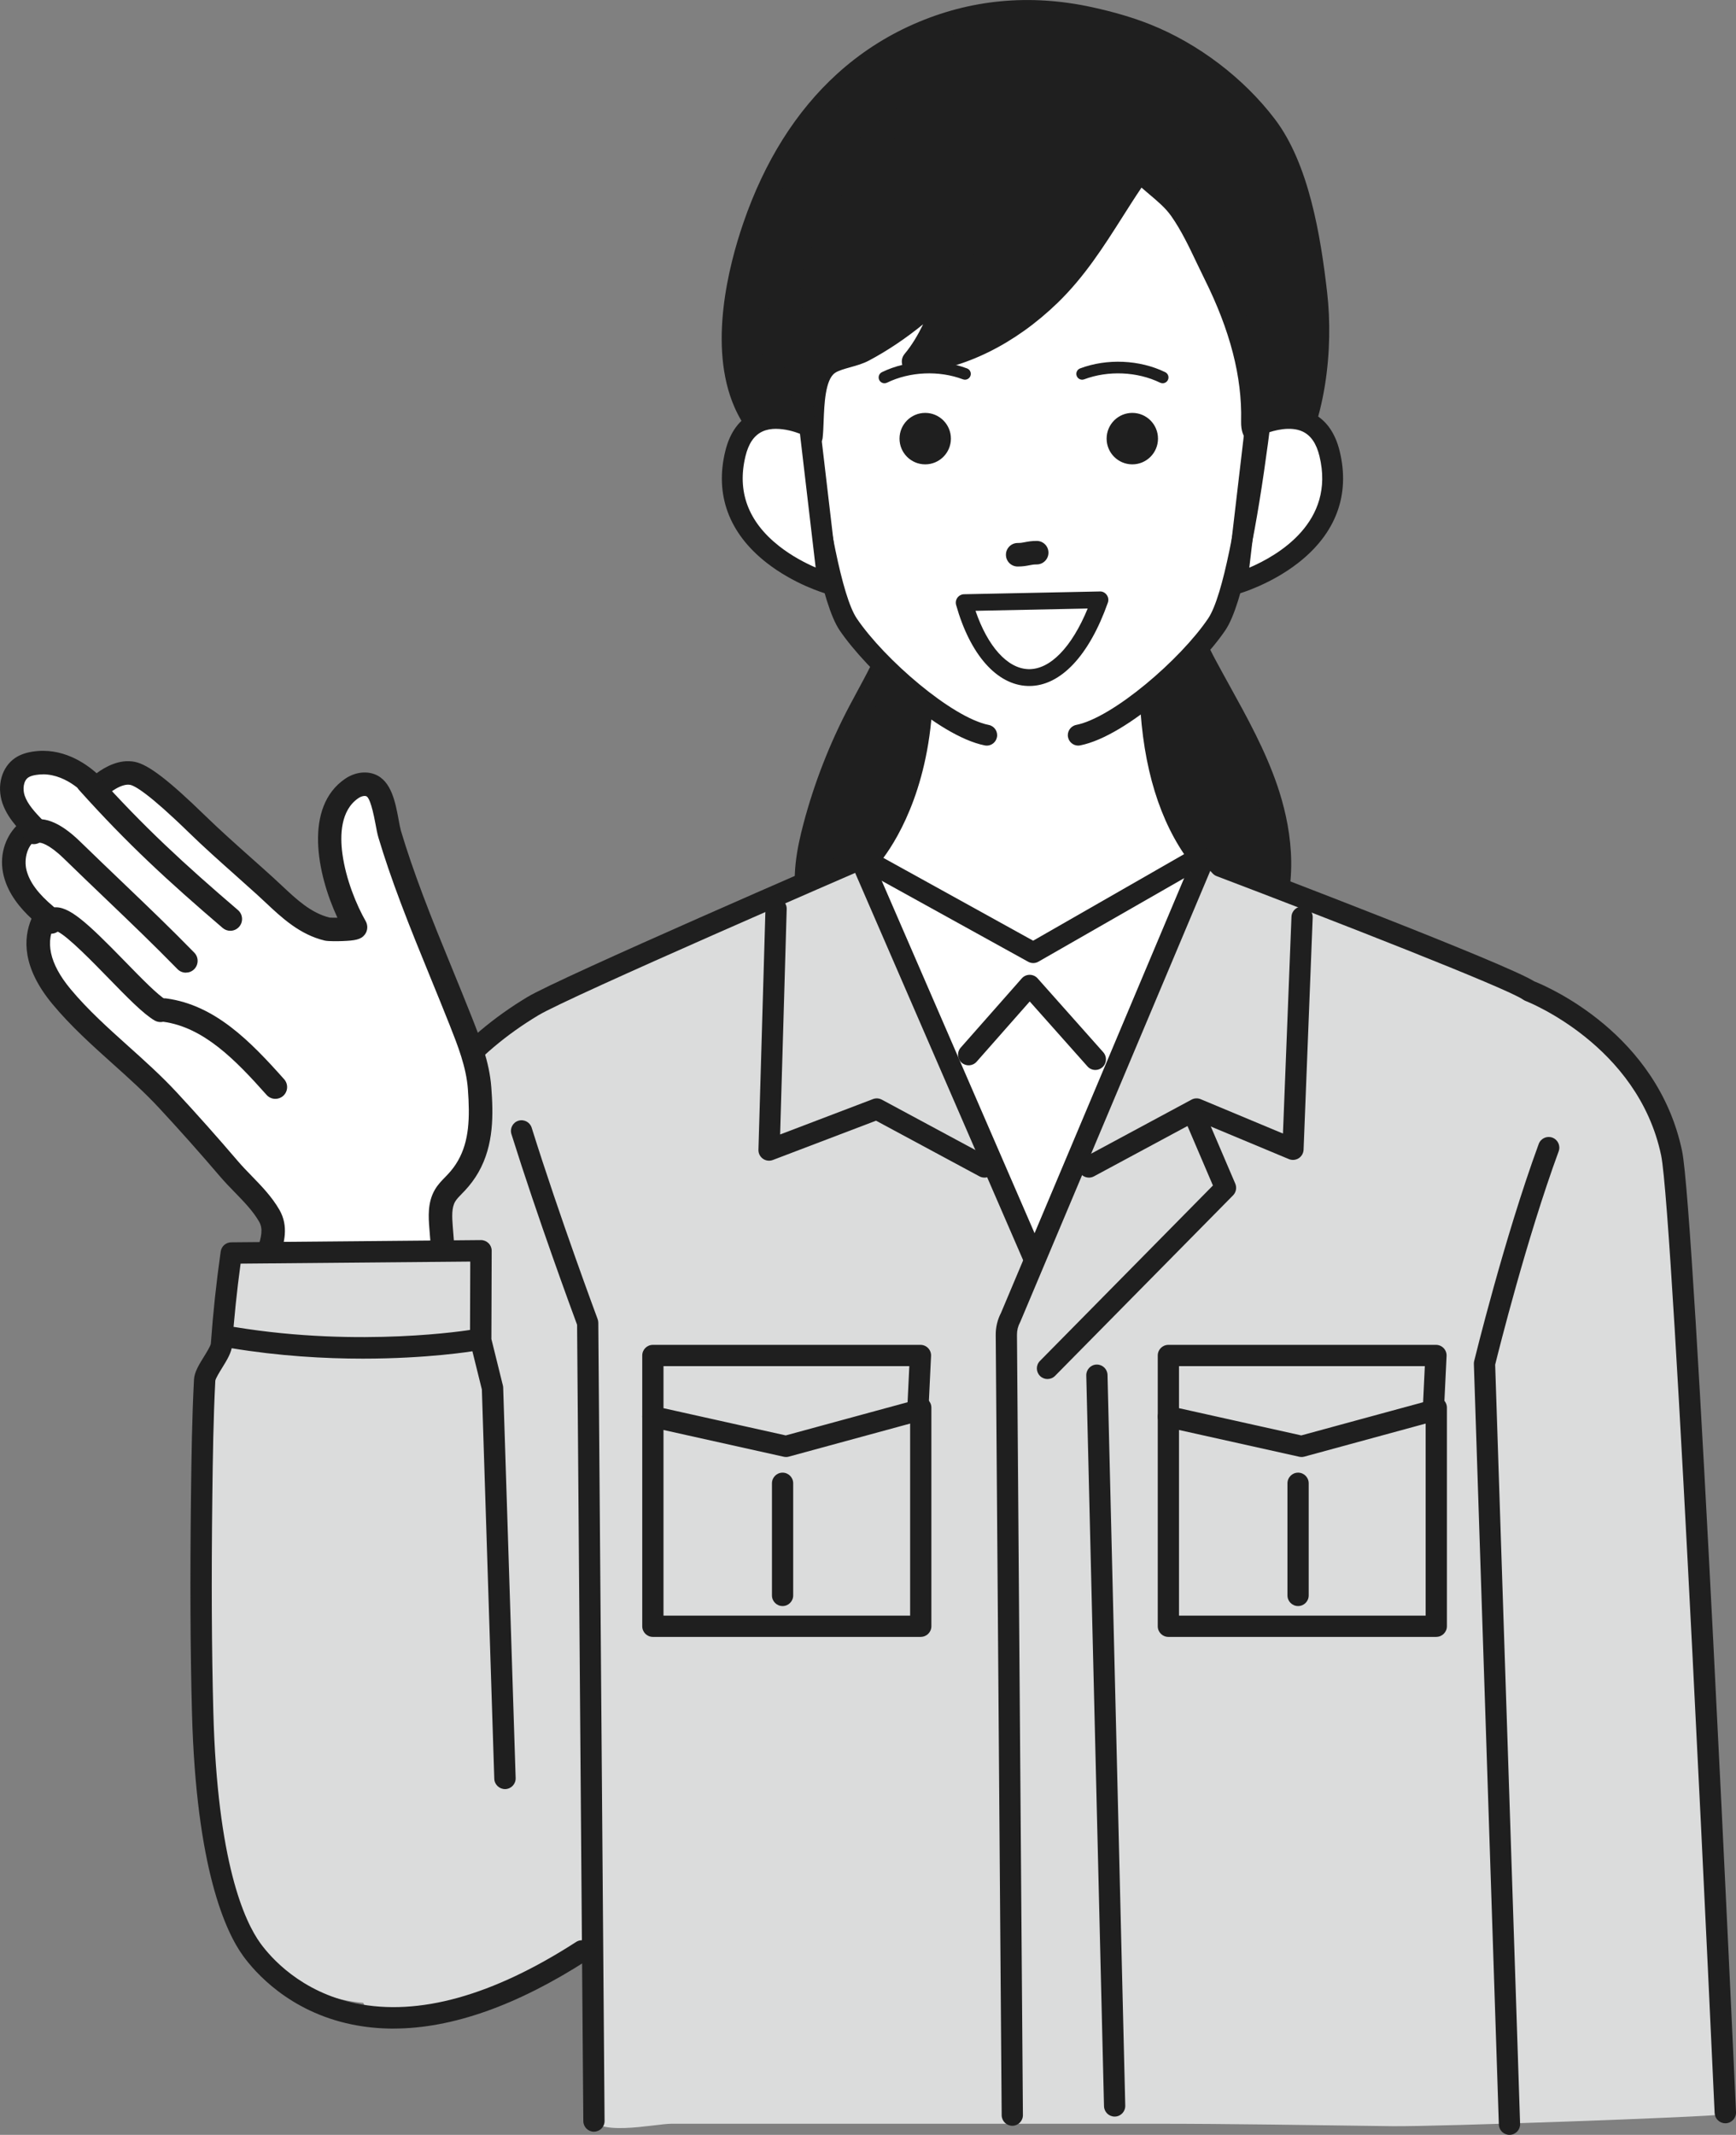 <svg width="122" height="150" viewBox="0 0 122 150" fill="none" xmlns="http://www.w3.org/2000/svg">
<rect x="0" y="0" width="122" height="150" fill="#808080" stroke="none"/>
<g clip-path="url(#clip0_2088_1276)">
<path d="M61.333 69.273C65.096 71.715 69.708 72.546 74.192 72.519C77.141 72.501 80.135 72.125 82.835 70.94C85.535 69.754 87.933 67.689 89.092 64.973C90.363 61.994 90.037 58.54 88.993 55.475C87.948 52.409 86.237 49.625 84.706 46.772C84.187 45.802 83.672 44.767 83.718 43.668C83.755 42.785 84.15 41.96 84.54 41.166C85.182 39.852 85.828 38.531 86.683 37.343C87.72 35.9 89.045 34.679 90.025 33.196C92.311 29.74 92.913 24.703 92.452 20.662C92.031 16.974 91.235 11.89 88.943 8.875C86.841 6.106 83.761 3.771 80.541 2.486C79.255 1.972 77.916 1.603 76.564 1.308C72.464 0.415 68.41 0.742 64.525 2.457C62.652 3.284 60.911 4.414 59.393 5.791C56.389 8.517 54.322 12.137 53.014 15.949C51.764 19.586 50.771 24.593 52.368 28.262C53.518 30.904 56.011 32.653 58.285 34.42C60.558 36.188 62.857 38.352 63.287 41.201C63.755 44.307 61.885 47.214 60.421 49.994C59.072 52.552 58.014 55.264 57.271 58.059C56.795 59.854 56.447 61.747 56.858 63.557C57.408 65.98 59.252 67.923 61.333 69.273Z" fill="#1F1F1F"/>
<path d="M73.99 73.347C68.751 73.347 64.342 72.212 60.884 69.969C57.57 67.821 56.428 65.396 56.052 63.741C55.587 61.689 56.004 59.611 56.472 57.847C57.23 54.994 58.312 52.221 59.69 49.61C59.869 49.27 60.054 48.93 60.239 48.586C61.518 46.225 62.841 43.784 62.471 41.326C62.079 38.73 59.879 36.709 57.778 35.077C57.576 34.919 57.371 34.762 57.167 34.604C54.991 32.929 52.742 31.196 51.61 28.594C49.757 24.334 51.205 18.674 52.233 15.682C53.724 11.339 55.946 7.806 58.839 5.181C60.425 3.742 62.226 2.571 64.191 1.704C68.151 -0.044 72.373 -0.448 76.738 0.504C78.308 0.846 79.65 1.244 80.846 1.721C84.218 3.068 87.41 5.494 89.599 8.378C91.977 11.509 92.81 16.54 93.269 20.571C93.703 24.371 93.258 29.803 90.71 33.655C90.147 34.507 89.483 35.268 88.843 36.004C88.307 36.621 87.801 37.2 87.35 37.828C86.534 38.962 85.896 40.268 85.279 41.531C84.931 42.242 84.571 42.978 84.54 43.702C84.503 44.578 84.939 45.468 85.429 46.382C85.749 46.981 86.079 47.576 86.407 48.171C87.643 50.408 88.922 52.72 89.769 55.208C90.656 57.812 91.389 61.678 89.846 65.3C88.691 68.008 86.254 70.341 83.161 71.7C80.678 72.789 77.745 73.328 74.19 73.347C74.121 73.347 74.051 73.347 73.984 73.347H73.99ZM61.782 68.58C65.011 70.674 69.177 71.715 74.186 71.694C77.511 71.674 80.231 71.182 82.503 70.185C85.215 68.995 87.338 66.978 88.332 64.651C89.07 62.918 89.649 59.966 88.212 55.745C87.412 53.394 86.17 51.148 84.968 48.974C84.642 48.383 84.305 47.773 83.981 47.168C83.402 46.09 82.841 44.929 82.897 43.637C82.941 42.565 83.398 41.632 83.801 40.807C84.449 39.481 85.118 38.112 86.015 36.864C86.511 36.174 87.067 35.535 87.605 34.919C88.239 34.19 88.837 33.503 89.341 32.743C91.644 29.262 92.035 24.271 91.636 20.761C91.235 17.237 90.45 12.222 88.291 9.381C86.278 6.728 83.342 4.497 80.241 3.259C79.132 2.817 77.872 2.444 76.393 2.121C72.375 1.246 68.496 1.615 64.863 3.218C63.059 4.014 61.406 5.088 59.952 6.408C57.269 8.844 55.2 12.145 53.799 16.221C52.85 18.987 51.498 24.188 53.128 27.935C54.089 30.145 56.168 31.747 58.176 33.294C58.382 33.454 58.588 33.613 58.793 33.771C61.152 35.605 63.626 37.907 64.105 41.081C64.558 44.087 63.102 46.776 61.692 49.376C61.508 49.714 61.327 50.05 61.152 50.383C59.832 52.886 58.797 55.54 58.069 58.274C57.653 59.842 57.279 61.676 57.664 63.376C58.099 65.292 59.562 67.141 61.782 68.582V68.58Z" fill="#1F1F1F"/>
<path d="M62.222 59.365C62.494 59.321 62.801 59.346 63.148 59.462C63.732 59.655 64.239 60.028 64.741 60.387C66.137 61.388 67.582 62.342 69.169 62.995C70.757 63.648 72.506 63.988 74.201 63.721C76.78 63.316 78.966 61.577 81.498 60.945C82.123 60.789 83.519 60.389 83.863 61.195C84.048 61.625 83.919 62.12 83.784 62.57C81.643 69.66 78.265 76.303 75.569 83.199C74.645 85.56 73.785 87.986 72.311 90.048C72.159 90.26 71.972 90.486 71.711 90.511C71.445 90.536 71.214 90.341 71.023 90.156C68.421 87.627 66.614 84.401 65.048 81.127C63.223 77.313 61.676 73.365 60.422 69.327C59.965 67.853 59.543 66.35 59.462 64.809C59.377 63.188 60.218 59.692 62.218 59.369L62.222 59.365Z" fill="white"/>
<path d="M120.149 133.118C119.981 126.118 120.045 119.061 119.613 112.072C119.171 104.942 118.575 97.84 118.513 90.691C118.471 85.803 118.525 80.57 115.811 76.51C113.611 73.216 109.94 71.257 106.366 69.557C100.159 66.606 93.781 64.038 87.391 61.515C86.226 61.056 84.932 60.121 83.942 61.2C83.02 62.207 82.66 64.535 82.176 65.814C80.959 69.028 79.668 72.217 78.308 75.374C77.361 77.572 76.38 79.757 75.365 81.926C74.908 82.904 74.459 83.858 74.102 84.868C73.984 85.201 72.684 87.31 72.719 87.362C70.235 83.68 68.454 79.813 66.661 75.766C65.737 73.682 64.811 71.595 63.887 69.511C63.424 68.468 62.963 67.427 62.5 66.383C62.188 65.678 61.276 64.382 61.276 63.623C60.857 62.68 60.435 61.718 60.309 60.694C56.901 62.151 53.53 63.393 50.014 64.554C46.571 65.69 43.018 67.736 39.758 69.333C32.348 72.963 28.112 79.179 27.649 85.027C26.888 94.649 26.375 104.289 26.051 113.936C25.892 118.64 25.775 123.345 25.676 128.051C25.626 130.464 25.58 132.877 25.536 135.29C25.507 136.901 24.72 140.386 26.056 141.523C26.706 142.078 27.748 142.068 28.546 141.972C33.2 141.408 37.677 139.455 41.257 136.424C40.898 136.727 41.484 140.963 41.508 141.722C41.579 143.981 41.519 146.249 41.525 148.509C41.529 150.257 45.978 149.22 47.197 149.22H81.057C86.656 149.22 92.257 149.32 97.858 149.392C100.906 149.43 119.991 148.754 121.083 148.565C121.239 148.538 121.409 148.497 121.501 148.37C121.586 148.25 120.22 135.906 120.153 133.124L120.149 133.118Z" fill="#DBDCDC"/>
<path d="M28.009 83.605C27.984 83.605 27.957 83.605 27.93 83.601C27.521 83.559 27.222 83.192 27.265 82.78C27.531 80.23 28.717 77.727 30.794 75.345C32.69 73.17 34.681 71.489 37.059 70.056C39.321 68.692 59.392 60.005 60.247 59.636C60.625 59.471 61.064 59.647 61.228 60.026C61.392 60.404 61.217 60.845 60.839 61.009C60.63 61.1 40.008 70.025 37.831 71.338C35.558 72.708 33.736 74.248 31.921 76.33C30.05 78.476 28.983 80.7 28.75 82.939C28.709 83.323 28.385 83.609 28.009 83.609V83.605Z" fill="#1F1F1F"/>
<path d="M121.248 149.187C120.849 149.187 120.517 148.872 120.498 148.468C120.469 147.836 117.614 85.346 116.738 81.177C115.105 73.405 107.288 70.359 107.21 70.328C107.149 70.305 107.091 70.274 107.037 70.235C105.957 69.459 93.566 64.622 85.502 61.56C85.392 61.519 85.296 61.452 85.217 61.367L81.203 57.001C80.921 56.696 80.941 56.218 81.247 55.938C81.552 55.656 82.027 55.675 82.308 55.983L86.202 60.217C88.883 61.235 105.773 67.674 107.822 68.953C108.757 69.323 116.476 72.621 118.21 80.868C119.111 85.156 121.883 145.822 122 148.401C122.019 148.816 121.699 149.167 121.285 149.187C121.273 149.187 121.261 149.187 121.25 149.187H121.248Z" fill="#1F1F1F"/>
<path d="M32.907 81.957C33.85 80.302 33.848 78.401 33.701 76.452C33.58 74.81 32.97 73.247 32.363 71.715C31.235 68.862 30.021 66.043 28.939 63.173C28.374 61.67 27.842 60.155 27.383 58.618C27.119 57.731 27.022 55.554 26.035 55.177C25.599 55.011 25.093 55.144 24.709 55.405C21.83 57.376 23.575 62.696 24.978 65.137C25.076 65.313 23.201 65.332 23.006 65.286C21.186 64.855 19.932 63.447 18.62 62.257C17.016 60.8 15.38 59.406 13.829 57.897C12.265 56.375 10.28 54.544 9.316 54.343C8.07 54.082 6.737 55.455 6.737 55.455C6.737 55.455 4.926 53.236 2.409 53.63C2.095 53.68 1.78 53.767 1.518 53.945C0.835 54.408 0.683 55.388 0.945 56.166C1.208 56.945 1.792 57.569 2.359 58.169C1.209 58.679 0.748 60.153 1.059 61.363C1.37 62.572 2.272 63.545 3.235 64.351C2.037 66.32 2.934 68.363 4.313 70.023C6.544 72.712 9.428 74.754 11.8 77.313C13.262 78.89 14.69 80.495 16.084 82.129C17.018 83.223 18.186 84.165 18.912 85.421C19.834 87.015 18.142 88.633 18.757 89.893C19.351 91.108 21.704 91.183 22.819 91.181C24.106 91.178 25.39 91.1 26.667 90.948C27.801 90.812 28.854 91.122 29.936 90.977C30.455 90.907 30.974 90.614 31.157 90.129C31.269 89.833 31.246 89.507 31.221 89.192C31.144 88.21 31.065 87.231 30.988 86.25C30.928 85.49 30.878 84.675 31.263 84.016C31.468 83.665 31.78 83.389 32.06 83.091C32.4 82.73 32.675 82.351 32.899 81.961L32.907 81.957Z" fill="white"/>
<path d="M22.787 92.004C20.158 92.004 18.602 91.431 18.025 90.252C17.599 89.381 17.87 88.502 18.11 87.728C18.368 86.891 18.503 86.346 18.206 85.831C17.778 85.091 17.159 84.453 16.503 83.779C16.156 83.422 15.797 83.053 15.463 82.662C14.084 81.047 12.651 79.434 11.203 77.874C10.181 76.77 9.029 75.737 7.914 74.738C6.468 73.44 4.971 72.097 3.686 70.55C1.559 67.987 1.621 65.947 2.215 64.546C1.447 63.835 0.596 62.844 0.267 61.568C-0.096 60.157 0.365 58.853 1.14 58.048C0.753 57.588 0.382 57.055 0.17 56.431C-0.244 55.2 0.122 53.896 1.061 53.259C1.389 53.037 1.79 52.89 2.286 52.813C4.342 52.49 5.964 53.593 6.79 54.329C7.42 53.862 8.431 53.311 9.49 53.533C10.435 53.73 11.86 54.824 14.41 57.304C15.454 58.318 16.561 59.305 17.631 60.258C18.148 60.718 18.665 61.177 19.18 61.645C19.383 61.83 19.585 62.02 19.79 62.211C20.852 63.208 21.855 64.15 23.167 64.473C23.273 64.483 23.481 64.484 23.713 64.481C22.262 61.367 21.358 56.701 24.249 54.723C24.905 54.275 25.684 54.155 26.334 54.404C27.506 54.853 27.788 56.381 28.016 57.609C28.072 57.914 28.126 58.2 28.178 58.38C28.589 59.752 29.077 61.183 29.715 62.881C30.371 64.625 31.09 66.383 31.787 68.083C32.232 69.171 32.693 70.297 33.133 71.41C33.723 72.903 34.392 74.593 34.527 76.39C34.668 78.269 34.724 80.437 33.625 82.367C33.362 82.827 33.042 83.259 32.67 83.655C32.602 83.727 32.535 83.796 32.465 83.868C32.274 84.063 32.093 84.248 31.985 84.432C31.738 84.857 31.763 85.477 31.819 86.182L32.053 89.124C32.08 89.47 32.118 89.945 31.937 90.42C31.661 91.149 30.938 91.676 30.052 91.794C29.422 91.879 28.828 91.831 28.255 91.786C27.74 91.746 27.254 91.707 26.772 91.765C25.474 91.921 24.147 92.001 22.827 92.004H22.785H22.787ZM3.009 54.41C2.857 54.41 2.701 54.422 2.543 54.447C2.292 54.486 2.111 54.545 1.987 54.629C1.64 54.864 1.586 55.459 1.734 55.9C1.945 56.52 2.463 57.068 2.965 57.598C3.15 57.793 3.229 58.065 3.175 58.33C3.123 58.594 2.946 58.815 2.699 58.923C1.918 59.269 1.659 60.349 1.866 61.152C2.082 61.99 2.687 62.806 3.771 63.712C4.086 63.974 4.159 64.428 3.947 64.778C3.131 66.119 3.47 67.703 4.954 69.49C6.161 70.944 7.611 72.244 9.014 73.504C10.155 74.528 11.338 75.588 12.412 76.745C13.876 78.324 15.325 79.954 16.719 81.586C17.018 81.936 17.342 82.27 17.685 82.624C18.382 83.34 19.101 84.082 19.633 85C20.314 86.178 19.952 87.355 19.685 88.214C19.516 88.765 19.367 89.242 19.506 89.522C19.601 89.717 20.117 90.347 22.785 90.347C22.798 90.347 22.812 90.347 22.825 90.347C24.079 90.345 25.343 90.268 26.577 90.119C27.223 90.042 27.813 90.088 28.386 90.132C28.897 90.173 29.377 90.21 29.837 90.15C30.099 90.115 30.338 89.976 30.396 89.827C30.444 89.7 30.425 89.462 30.407 89.252L30.174 86.31C30.114 85.546 30.031 84.501 30.56 83.594C30.77 83.232 31.046 82.952 31.287 82.705C31.349 82.643 31.408 82.581 31.468 82.517C31.752 82.216 31.995 81.89 32.191 81.544C32.973 80.172 33.032 78.54 32.88 76.51C32.764 74.966 32.172 73.467 31.598 72.016C31.16 70.911 30.703 69.791 30.259 68.707C29.559 66.996 28.835 65.226 28.17 63.461C27.516 61.724 27.017 60.26 26.594 58.849C26.515 58.585 26.455 58.255 26.39 57.905C26.108 56.383 25.884 55.998 25.744 55.946C25.607 55.894 25.375 55.95 25.18 56.085C23.938 56.935 23.886 58.674 24.062 59.981C24.305 61.797 25.067 63.621 25.699 64.722C25.869 65.027 25.844 65.392 25.64 65.663C25.371 66.018 24.951 66.09 24.054 66.123C23.832 66.13 23.092 66.151 22.823 66.088C21.066 65.672 19.788 64.471 18.661 63.412C18.465 63.229 18.27 63.045 18.073 62.866C17.562 62.402 17.049 61.946 16.538 61.49C15.454 60.524 14.331 59.528 13.263 58.486C10.439 55.739 9.476 55.216 9.156 55.148C8.56 55.025 7.673 55.687 7.337 56.029C7.174 56.197 6.95 56.286 6.709 56.276C6.475 56.265 6.255 56.157 6.107 55.975C6.095 55.959 4.786 54.406 3.013 54.406L3.009 54.41ZM23.198 64.479C23.198 64.479 23.2 64.479 23.201 64.479C23.201 64.479 23.2 64.479 23.198 64.479Z" fill="#1F1F1F"/>
<path d="M11.275 71.812C11.132 71.812 10.99 71.775 10.859 71.698C10.06 71.23 8.924 70.063 7.609 68.713C6.534 67.61 4.793 65.821 4.058 65.46C3.811 65.63 3.481 65.659 3.198 65.508C2.796 65.292 2.644 64.791 2.86 64.388C3.047 64.038 3.361 63.816 3.745 63.762C4.816 63.611 6.104 64.803 8.789 67.56C9.917 68.719 11.084 69.916 11.692 70.272C12.085 70.504 12.218 71.01 11.987 71.404C11.833 71.667 11.557 71.814 11.273 71.814L11.275 71.812Z" fill="#1F1F1F"/>
<path d="M13.062 68.342C12.848 68.342 12.634 68.259 12.472 68.093C10.761 66.345 9.247 64.896 7.494 63.217C6.55 62.315 5.576 61.382 4.464 60.302C3.418 59.286 2.841 59.188 2.757 59.216C2.353 59.431 1.854 59.278 1.64 58.877C1.424 58.473 1.578 57.972 1.979 57.756C2.922 57.252 4.18 57.721 5.613 59.114C6.72 60.19 7.692 61.119 8.633 62.019C10.398 63.708 11.922 65.164 13.652 66.934C13.972 67.26 13.966 67.784 13.641 68.105C13.48 68.263 13.27 68.34 13.062 68.34V68.342Z" fill="#1F1F1F"/>
<path d="M16.184 65.4C15.993 65.4 15.804 65.334 15.648 65.201C11.833 61.934 8.959 59.3 5.557 55.508C5.252 55.167 5.279 54.644 5.618 54.339C5.958 54.034 6.48 54.061 6.785 54.401C10.128 58.127 12.959 60.721 16.722 63.944C17.069 64.241 17.11 64.763 16.813 65.11C16.649 65.302 16.417 65.4 16.184 65.4Z" fill="#1F1F1F"/>
<path d="M19.351 77.209C19.124 77.209 18.898 77.116 18.734 76.931C16.524 74.445 14.306 72.179 11.472 71.792C11.021 71.73 10.705 71.313 10.767 70.861C10.828 70.409 11.247 70.09 11.696 70.154C15.089 70.618 17.544 73.104 19.969 75.832C20.271 76.174 20.242 76.695 19.901 77C19.743 77.141 19.548 77.209 19.351 77.209Z" fill="#1F1F1F"/>
<path d="M32.748 123.79C32.783 113.619 32.82 103.448 32.855 93.279C32.858 92.18 33.215 89.103 32.43 88.409C32.178 88.185 31.803 88.176 31.466 88.183C28.858 88.236 26.258 88.49 23.65 88.558C22.322 88.593 20.991 88.583 19.664 88.469C18.879 88.402 16.977 87.654 16.41 88.328C16.148 88.639 16.07 89.062 16.015 89.464C15.839 90.737 15.793 92.029 15.874 93.312C15.899 93.718 15.937 94.137 15.812 94.525C15.638 95.062 15.185 95.453 14.851 95.909C13.985 97.089 13.949 98.665 13.955 100.129C13.962 101.683 13.978 103.234 13.995 104.787C14.03 108.094 14.065 111.403 14.099 114.71C14.124 117.009 14.147 119.306 14.172 121.605C14.223 126.278 14.13 131.66 16.994 135.604C19.101 138.508 24.407 144.011 35.713 138.257L32.746 123.788L32.748 123.79Z" fill="#DBDCDC"/>
<path d="M27.659 142.536C26.642 142.536 25.655 142.437 24.698 142.238C20.32 141.33 17.917 138.574 17.087 137.43C15.87 135.753 13.783 131.304 13.492 120.353C13.374 115.943 13.351 111.119 13.421 105.173C13.456 102.247 13.494 99.608 13.633 96.93C13.66 96.411 13.988 95.878 14.337 95.315C14.509 95.039 14.794 94.576 14.817 94.411C14.972 92.244 15.199 90.125 15.51 87.936C15.562 87.567 15.876 87.293 16.246 87.289L33.796 87.132H33.802C34.001 87.132 34.192 87.212 34.332 87.351C34.475 87.492 34.554 87.685 34.554 87.888L34.533 94.083L35.341 97.346C35.355 97.398 35.361 97.45 35.362 97.502L36.238 124.931C36.252 125.347 35.926 125.694 35.511 125.708C35.102 125.718 34.749 125.395 34.736 124.98L33.864 97.63L33.052 94.353C33.036 94.293 33.029 94.232 33.029 94.17L33.048 88.643L16.908 88.786C16.646 90.714 16.451 92.596 16.314 94.519C16.277 95.029 15.955 95.551 15.614 96.104C15.442 96.382 15.155 96.847 15.132 97.011C14.995 99.654 14.956 102.278 14.921 105.189C14.852 111.115 14.875 115.92 14.993 120.311C15.272 130.854 17.186 135.006 18.301 136.541C19.028 137.542 21.136 139.959 25.001 140.76C29.418 141.678 34.63 140.225 40.489 136.447C40.838 136.221 41.303 136.323 41.527 136.673C41.752 137.022 41.65 137.488 41.301 137.712C36.331 140.919 31.754 142.532 27.653 142.534L27.659 142.536Z" fill="#1F1F1F"/>
<path d="M25.502 95.462C22.821 95.462 19.64 95.285 16.263 94.728C15.854 94.661 15.576 94.274 15.644 93.863C15.711 93.453 16.095 93.175 16.508 93.243C25.375 94.705 33.041 93.445 33.118 93.432C33.527 93.361 33.915 93.639 33.984 94.05C34.054 94.462 33.778 94.848 33.367 94.918C33.165 94.952 30.052 95.462 25.502 95.462Z" fill="#1F1F1F"/>
<path d="M84.284 60.246C82.476 57.895 80.796 53.962 80.796 47.466L72.817 48.439L64.838 47.466C65 56.348 60.961 60.492 60.961 60.492L72.615 66.934L84.285 60.244L84.284 60.246Z" fill="white"/>
<path d="M72.612 67.668C72.491 67.668 72.369 67.637 72.259 67.577L60.605 61.135C60.405 61.025 60.268 60.826 60.235 60.6C60.202 60.374 60.276 60.144 60.436 59.981C60.472 59.943 64.259 55.907 64.104 47.481C64.1 47.268 64.189 47.066 64.345 46.923C64.504 46.782 64.712 46.714 64.924 46.739L72.817 47.701L80.709 46.739C80.917 46.714 81.126 46.78 81.282 46.919C81.438 47.058 81.529 47.257 81.529 47.467C81.529 52.772 82.651 56.922 84.864 59.8C84.993 59.968 85.043 60.182 85.001 60.391C84.958 60.6 84.831 60.777 84.646 60.884L72.975 67.571C72.863 67.635 72.737 67.668 72.612 67.668ZM62.081 60.277L72.606 66.096L83.215 60.016C81.236 57.09 80.18 53.153 80.073 48.294L72.903 49.169C72.846 49.177 72.786 49.177 72.726 49.169L65.568 48.296C65.499 54.862 63.202 58.761 62.079 60.279L62.081 60.277Z" fill="#1F1F1F"/>
<path d="M75.933 51.368C76.361 51.188 76.783 50.993 77.2 50.792C80.085 49.405 82.946 47.616 84.57 44.854C85.949 42.513 86.963 40.587 87.424 37.894C88.456 31.872 88.994 24.916 87.106 19.013C85.995 15.539 83.775 12.541 80.992 10.213C78.317 7.976 75.032 6.253 71.523 6.64C67.782 7.051 64.474 7.501 61.887 10.596C58.381 14.794 57.199 20.332 56.942 25.671C56.822 28.179 56.5 30.671 56.948 33.136C57.526 36.319 58.306 39.466 59.282 42.549C59.559 43.428 59.856 44.307 60.323 45.103C60.842 45.99 61.558 46.745 62.306 47.448C65.215 50.184 68.657 52.786 72.823 52.26C73.898 52.125 74.932 51.785 75.933 51.364V51.368Z" fill="white"/>
<path d="M88.046 29.585C88.046 29.599 88.046 29.612 88.046 29.628C88.011 31.565 89.502 28.882 89.539 27.989C89.761 22.478 88.613 15.585 85.328 10.992C82.52 7.062 77.382 5.258 72.674 5.457C70.07 5.567 67.48 6.185 65.151 7.354C61.778 9.044 59.022 11.867 57.195 15.172C55.369 18.477 54.449 22.248 54.304 26.023C54.266 27.027 54.289 28.067 54.698 28.986C55.106 29.906 55.988 30.678 56.991 30.673C57.147 29.21 56.895 26.428 58.216 25.523C58.848 25.09 59.95 24.995 60.669 24.615C63.439 23.146 65.931 20.987 67.962 18.611C66.415 20.676 65.931 23.34 64.201 25.412C67.815 25.115 71.158 23.206 73.761 20.68C76.437 18.085 77.974 14.9 80.094 11.923C81.016 12.906 82.208 13.6 82.989 14.71C83.969 16.103 84.636 17.726 85.392 19.242C86.989 22.449 88.135 25.971 88.05 29.589L88.046 29.585Z" fill="#1F1F1F"/>
<path d="M56.98 31.496C55.739 31.496 54.52 30.622 53.94 29.318C53.462 28.244 53.434 27.083 53.477 25.988C53.631 21.91 54.667 18.029 56.47 14.768C58.44 11.208 61.391 8.312 64.779 6.612C67.133 5.432 69.85 4.746 72.637 4.628C78.123 4.397 83.242 6.649 86 10.507C89.537 15.456 90.573 22.799 90.365 28.02C90.34 28.652 89.475 31.14 88.264 31.14C88.256 31.14 88.247 31.14 88.239 31.14C87.925 31.13 87.196 30.964 87.221 29.61V29.564C87.294 26.483 86.453 23.224 84.65 19.605C84.463 19.229 84.279 18.844 84.096 18.46C83.562 17.336 83.008 16.175 82.31 15.182C81.907 14.608 81.351 14.143 80.765 13.648C80.586 13.497 80.403 13.343 80.221 13.182C79.754 13.874 79.309 14.577 78.873 15.263C77.569 17.314 76.223 19.437 74.337 21.267C71.332 24.182 67.756 25.944 64.268 26.23C63.937 26.255 63.62 26.081 63.468 25.785C63.316 25.49 63.354 25.13 63.568 24.873C64.103 24.234 64.51 23.529 64.876 22.783C63.642 23.788 62.357 24.649 61.057 25.339C60.65 25.555 60.193 25.683 59.751 25.806C59.34 25.922 58.916 26.04 58.683 26.201C57.992 26.672 57.927 28.426 57.882 29.585C57.867 30.008 57.851 30.408 57.813 30.756C57.769 31.175 57.416 31.494 56.995 31.496H56.981H56.98ZM73.413 6.267C73.179 6.267 72.944 6.272 72.707 6.282C70.151 6.39 67.665 7.016 65.518 8.092C62.423 9.643 59.722 12.3 57.913 15.57C56.235 18.607 55.271 22.231 55.126 26.05C55.091 26.946 55.107 27.879 55.448 28.644C55.602 28.992 55.878 29.355 56.224 29.589C56.224 29.566 56.224 29.544 56.225 29.521C56.289 27.852 56.368 25.776 57.745 24.835C58.202 24.522 58.76 24.365 59.3 24.215C59.659 24.114 60.029 24.01 60.278 23.879C62.774 22.555 65.212 20.546 67.329 18.068C67.619 17.728 68.126 17.681 68.473 17.96C68.82 18.24 68.886 18.744 68.618 19.101C67.948 19.994 67.487 21.025 66.999 22.117C66.677 22.835 66.35 23.57 65.952 24.282C68.471 23.664 70.984 22.212 73.183 20.079C74.931 18.385 76.167 16.437 77.477 14.374C78.09 13.408 78.725 12.408 79.417 11.436C79.561 11.235 79.787 11.108 80.034 11.09C80.281 11.073 80.522 11.169 80.692 11.349C81.031 11.71 81.417 12.035 81.826 12.379C82.468 12.918 83.132 13.476 83.66 14.227C84.439 15.334 85.022 16.561 85.587 17.747C85.766 18.124 85.944 18.499 86.127 18.868C87.556 21.738 88.42 24.416 88.737 26.977C88.823 19.897 86.721 14.359 84.655 11.469C82.335 8.224 78.073 6.265 73.413 6.265V6.267Z" fill="#1F1F1F"/>
<path d="M71.519 39.806C71.062 39.806 70.693 39.435 70.693 38.979C70.693 38.523 71.064 38.152 71.519 38.152C71.737 38.152 71.858 38.129 72.03 38.094C72.231 38.056 72.481 38.006 72.857 38.006C73.314 38.006 73.683 38.377 73.683 38.832C73.683 39.288 73.313 39.659 72.857 39.659C72.639 39.659 72.518 39.682 72.346 39.717C72.146 39.756 71.895 39.806 71.519 39.806Z" fill="#1F1F1F"/>
<path d="M65.02 32.627C66.017 32.627 66.826 31.818 66.826 30.819C66.826 29.821 66.017 29.011 65.02 29.011C64.023 29.011 63.215 29.821 63.215 30.819C63.215 31.818 64.023 32.627 65.02 32.627Z" fill="#1F1F1F"/>
<path d="M79.575 32.627C80.572 32.627 81.38 31.818 81.38 30.819C81.38 29.821 80.572 29.011 79.575 29.011C78.578 29.011 77.769 29.821 77.769 30.819C77.769 31.818 78.578 32.627 79.575 32.627Z" fill="#1F1F1F"/>
<path d="M62.157 26.929C62.005 26.929 61.86 26.844 61.789 26.697C61.691 26.494 61.776 26.249 61.978 26.15C63.778 25.275 66.069 25.175 67.959 25.886C68.171 25.965 68.277 26.201 68.198 26.413C68.119 26.624 67.884 26.732 67.672 26.653C65.986 26.017 63.941 26.108 62.337 26.888C62.279 26.915 62.219 26.929 62.159 26.929H62.157Z" fill="#1F1F1F"/>
<path d="M81.706 26.929C81.646 26.929 81.586 26.915 81.528 26.888C79.924 26.108 77.879 26.019 76.193 26.653C75.981 26.732 75.746 26.626 75.667 26.413C75.588 26.201 75.694 25.965 75.906 25.886C77.794 25.175 80.086 25.275 81.887 26.15C82.09 26.249 82.174 26.494 82.076 26.697C82.005 26.842 81.86 26.929 81.708 26.929H81.706Z" fill="#1F1F1F"/>
<path d="M69.344 52.388C69.298 52.388 69.25 52.384 69.202 52.374C65.917 51.721 60.885 47.068 58.998 44.276C56.534 40.627 54.854 20.695 54.85 20.515C54.842 20.112 55.164 19.777 55.569 19.77C55.573 19.77 55.577 19.77 55.583 19.77C55.982 19.77 56.308 20.09 56.314 20.49C56.337 21.344 58.094 40.322 60.212 43.455C62.152 46.326 66.906 50.425 69.487 50.937C69.884 51.016 70.141 51.401 70.062 51.798C69.993 52.148 69.688 52.39 69.344 52.39V52.388Z" fill="#1F1F1F"/>
<path d="M56.896 29.975C56.896 29.975 52.67 27.796 51.679 31.88C50.043 38.618 58.188 40.984 58.188 40.984L56.896 29.975Z" fill="white"/>
<path d="M58.187 41.718C58.119 41.718 58.05 41.709 57.982 41.69C57.894 41.664 55.789 41.042 53.868 39.538C51.228 37.471 50.225 34.764 50.968 31.708C51.295 30.36 51.972 29.442 52.981 28.98C54.86 28.121 57.134 29.274 57.23 29.322C57.446 29.434 57.593 29.647 57.622 29.888L58.914 40.898C58.943 41.141 58.846 41.384 58.659 41.543C58.526 41.657 58.357 41.717 58.187 41.717V41.718ZM54.539 30.13C54.206 30.13 53.878 30.182 53.585 30.317C52.998 30.588 52.607 31.156 52.389 32.056C51.787 34.534 52.578 36.655 54.74 38.361C55.641 39.072 56.607 39.568 57.321 39.877L56.218 30.477C55.795 30.313 55.161 30.132 54.539 30.132V30.13Z" fill="#1F1F1F"/>
<path d="M88.223 29.975C88.223 29.975 92.449 27.796 93.44 31.88C95.076 38.618 86.931 40.984 86.931 40.984L88.223 29.975Z" fill="white"/>
<path d="M86.931 41.718C86.759 41.718 86.591 41.659 86.458 41.545C86.271 41.386 86.177 41.145 86.204 40.899L87.496 29.89C87.525 29.649 87.671 29.436 87.888 29.324C87.984 29.274 90.258 28.123 92.137 28.982C93.145 29.444 93.824 30.362 94.15 31.71C94.891 34.766 93.888 37.472 91.248 39.539C89.326 41.042 87.222 41.664 87.133 41.691C87.066 41.711 86.998 41.72 86.929 41.72L86.931 41.718ZM88.9 30.477L87.797 39.887C89.812 39.026 93.851 36.682 92.729 32.056C92.511 31.156 92.119 30.588 91.533 30.317C90.696 29.931 89.55 30.224 88.9 30.477Z" fill="#1F1F1F"/>
<path d="M75.775 52.388C75.433 52.388 75.127 52.146 75.057 51.797C74.978 51.401 75.237 51.014 75.632 50.935C78.211 50.423 82.967 46.326 84.906 43.453C87.019 40.322 88.778 21.342 88.803 20.486C88.815 20.088 89.139 19.772 89.534 19.772C89.54 19.772 89.546 19.772 89.552 19.772C89.955 19.781 90.273 20.11 90.267 20.514C90.264 20.695 88.582 40.629 86.119 44.274C84.232 47.066 79.202 51.719 75.917 52.372C75.869 52.382 75.821 52.386 75.775 52.386V52.388Z" fill="#1F1F1F"/>
<path d="M106.08 150C105.679 150 105.347 149.681 105.334 149.278L103.578 95.831C103.577 95.764 103.582 95.696 103.6 95.63C103.621 95.545 105.702 87.017 108.136 80.377C108.279 79.989 108.707 79.79 109.095 79.933C109.482 80.076 109.681 80.505 109.538 80.893C107.274 87.069 105.314 94.919 105.075 95.885L106.827 149.229C106.84 149.643 106.518 149.987 106.105 150C106.097 150 106.088 150 106.08 150Z" fill="#1F1F1F"/>
<path d="M72.674 89.196C72.386 89.196 72.11 89.028 71.989 88.746L59.95 60.994C59.785 60.615 59.959 60.175 60.337 60.011C60.715 59.846 61.155 60.02 61.319 60.399L73.358 88.151C73.522 88.529 73.349 88.97 72.971 89.134C72.874 89.176 72.772 89.196 72.674 89.196Z" fill="#1F1F1F"/>
<path d="M76.524 82.742C76.258 82.742 76.001 82.599 75.866 82.347C75.672 81.984 75.807 81.53 76.171 81.335L83.738 77.263C83.934 77.157 84.17 77.145 84.378 77.232L90.162 79.647L90.76 64.415C90.776 64.003 91.123 63.679 91.536 63.698C91.947 63.714 92.269 64.061 92.251 64.475L91.611 80.781C91.601 81.026 91.472 81.25 91.268 81.382C91.061 81.513 90.805 81.536 90.579 81.442L84.131 78.751L76.877 82.655C76.765 82.715 76.644 82.743 76.524 82.743V82.742Z" fill="#1F1F1F"/>
<path d="M69.183 82.742C69.063 82.742 68.942 82.713 68.83 82.653L61.564 78.743L54.312 81.505C54.078 81.594 53.816 81.561 53.614 81.416C53.411 81.271 53.293 81.036 53.301 80.785L53.795 63.831C53.806 63.42 54.148 63.088 54.563 63.107C54.975 63.119 55.299 63.462 55.286 63.876L54.825 79.711L61.352 77.224C61.554 77.147 61.78 77.163 61.971 77.265L69.537 81.337C69.9 81.532 70.037 81.986 69.842 82.349C69.707 82.6 69.451 82.743 69.184 82.743L69.183 82.742Z" fill="#1F1F1F"/>
<path d="M41.74 149.78C41.331 149.78 40.998 149.449 40.994 149.038L40.556 93.082C40.194 92.105 37.785 85.57 35.941 79.684C35.817 79.29 36.037 78.87 36.429 78.747C36.822 78.623 37.241 78.843 37.364 79.235C39.339 85.543 41.974 92.611 41.999 92.683C42.03 92.764 42.045 92.85 42.047 92.938L42.487 149.024C42.491 149.438 42.159 149.774 41.746 149.778H41.74V149.78Z" fill="#1F1F1F"/>
<path d="M73.614 96.896C73.425 96.896 73.236 96.824 73.089 96.679C72.796 96.389 72.792 95.916 73.084 95.623L85.24 83.296L83.406 79.007C83.244 78.629 83.42 78.188 83.798 78.026C84.176 77.864 84.615 78.04 84.778 78.418L86.811 83.168C86.93 83.449 86.868 83.771 86.656 83.988L74.146 96.672C74 96.82 73.809 96.894 73.616 96.894L73.614 96.896Z" fill="#1F1F1F"/>
<path d="M71.141 149.363C70.732 149.363 70.398 149.032 70.394 148.621L69.976 93.793C69.972 93.256 70.099 92.723 70.346 92.25L83.662 60.646C83.822 60.266 84.26 60.088 84.64 60.248C85.02 60.408 85.198 60.847 85.037 61.227L71.71 92.86C71.7 92.882 71.69 92.903 71.681 92.922C71.54 93.185 71.467 93.482 71.469 93.782L71.887 148.609C71.891 149.023 71.559 149.359 71.146 149.363H71.141Z" fill="#1F1F1F"/>
<path d="M78.332 148.717C77.929 148.717 77.596 148.395 77.586 147.987L76.34 96.642C76.33 96.229 76.656 95.887 77.067 95.878C77.073 95.878 77.079 95.878 77.087 95.878C77.49 95.878 77.823 96.2 77.833 96.608L79.079 147.952C79.088 148.366 78.763 148.708 78.352 148.717C78.346 148.717 78.34 148.717 78.332 148.717Z" fill="#1F1F1F"/>
<path d="M55.24 102.372C55.185 102.372 55.132 102.366 55.078 102.355L45.719 100.272C45.378 100.197 45.135 99.894 45.135 99.542V95.24C45.135 94.827 45.468 94.493 45.881 94.493H64.687C64.891 94.493 65.086 94.576 65.227 94.724C65.368 94.873 65.443 95.072 65.431 95.277L65.246 99.138C65.231 99.461 65.009 99.739 64.696 99.824L55.434 102.347C55.371 102.365 55.305 102.374 55.238 102.374L55.24 102.372ZM46.628 98.943L55.22 100.856L63.782 98.524L63.904 95.99H46.628V98.943Z" fill="#1F1F1F"/>
<path d="M64.708 115.014H45.881C45.468 115.014 45.135 114.68 45.135 114.266V99.544C45.135 99.131 45.468 98.796 45.881 98.796C46.294 98.796 46.628 99.131 46.628 99.544V113.519H63.961V98.905C63.961 98.491 64.295 98.157 64.708 98.157C65.121 98.157 65.454 98.491 65.454 98.905V114.264C65.454 114.678 65.121 115.012 64.708 115.012V115.014Z" fill="#1F1F1F"/>
<path d="M54.996 112.846C54.584 112.846 54.25 112.512 54.25 112.099V104.221C54.25 103.808 54.584 103.473 54.996 103.473C55.409 103.473 55.743 103.808 55.743 104.221V112.099C55.743 112.512 55.409 112.846 54.996 112.846Z" fill="#1F1F1F"/>
<path d="M91.468 102.372C91.414 102.372 91.36 102.366 91.306 102.355L81.948 100.272C81.606 100.197 81.363 99.894 81.363 99.542V95.24C81.363 94.827 81.697 94.493 82.11 94.493H100.915C101.12 94.493 101.314 94.576 101.455 94.724C101.596 94.873 101.671 95.072 101.66 95.277L101.474 99.138C101.459 99.461 101.237 99.739 100.925 99.824L91.663 102.347C91.599 102.365 91.534 102.374 91.466 102.374L91.468 102.372ZM82.856 98.943L91.449 100.856L100.011 98.524L100.132 95.99H82.856V98.943Z" fill="#1F1F1F"/>
<path d="M100.936 115.014H82.11C81.697 115.014 81.363 114.68 81.363 114.266V99.544C81.363 99.131 81.697 98.796 82.11 98.796C82.522 98.796 82.856 99.131 82.856 99.544V113.519H100.19V98.905C100.19 98.491 100.524 98.157 100.936 98.157C101.349 98.157 101.683 98.491 101.683 98.905V114.264C101.683 114.678 101.349 115.012 100.936 115.012V115.014Z" fill="#1F1F1F"/>
<path d="M91.225 112.846C90.812 112.846 90.478 112.512 90.478 112.099V104.221C90.478 103.808 90.812 103.473 91.225 103.473C91.638 103.473 91.971 103.808 91.971 104.221V112.099C91.971 112.512 91.638 112.846 91.225 112.846Z" fill="#1F1F1F"/>
<path d="M76.98 75.179C76.773 75.179 76.569 75.094 76.422 74.927L72.366 70.367L68.632 74.601C68.358 74.91 67.888 74.939 67.579 74.667C67.27 74.392 67.242 73.921 67.513 73.612L71.805 68.746C71.946 68.585 72.15 68.493 72.362 68.493C72.575 68.493 72.779 68.584 72.92 68.744L77.535 73.935C77.809 74.244 77.782 74.715 77.474 74.989C77.331 75.117 77.153 75.179 76.978 75.179H76.98Z" fill="#1F1F1F"/>
<path d="M72.335 48.198C72.296 48.198 72.259 48.198 72.221 48.198C70.053 48.126 68.174 45.997 67.192 42.505C67.142 42.329 67.177 42.14 67.287 41.993C67.395 41.846 67.567 41.757 67.748 41.753L77.29 41.558C77.484 41.545 77.666 41.645 77.779 41.804C77.893 41.96 77.922 42.163 77.856 42.346C76.539 46.075 74.529 48.2 72.333 48.2L72.335 48.198ZM68.556 42.918C69.41 45.418 70.795 46.967 72.259 47.016C73.781 47.068 75.316 45.489 76.439 42.756L68.556 42.918Z" fill="#1F1F1F"/>
</g>
<defs>
<clipPath id="clip0_2088_1276">
<rect width="122" height="150" fill="white"/>
</clipPath>
</defs>
</svg>

